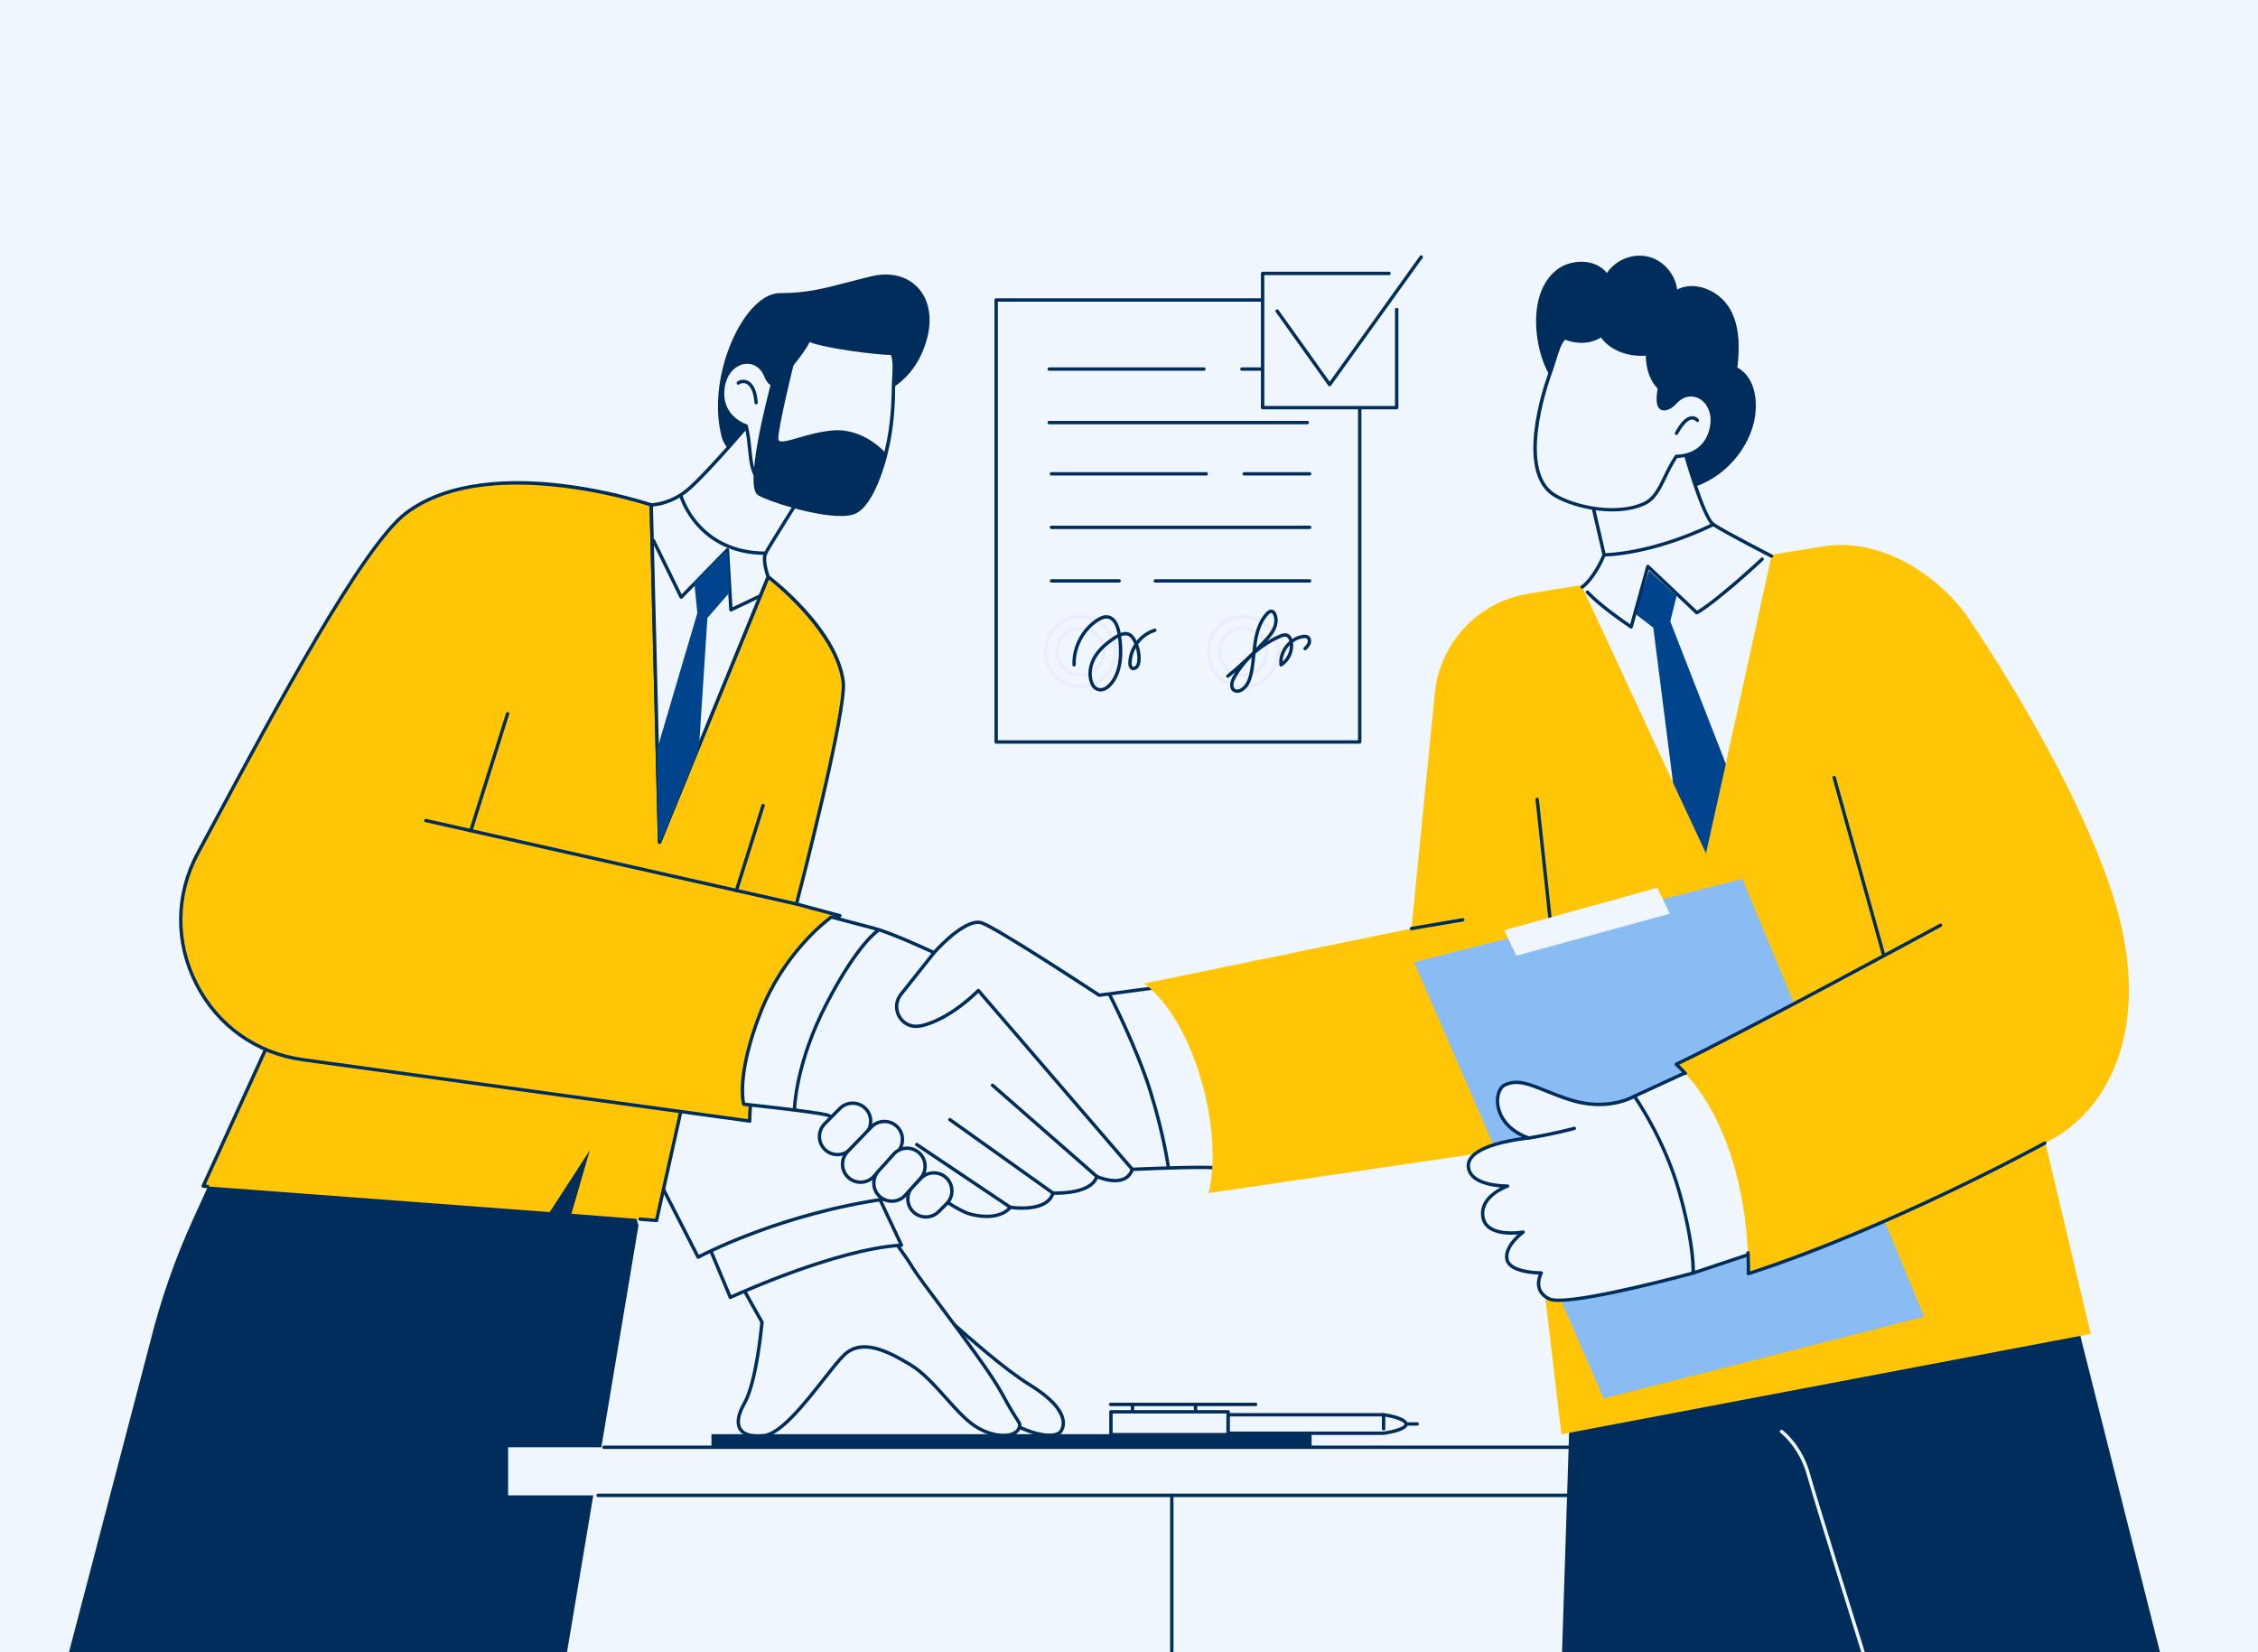 <svg width="615" height="450" viewBox="0 0 615 450" fill="none" xmlns="http://www.w3.org/2000/svg">
<rect x="0" y="0" width="615" height="450" fill="#808080" stroke="none"/>
<g clip-path="url(#clip0_863_19787)">
<path d="M685.513 604H-1480V-61H685.513V604Z" fill="#F0F6FD"/>
<path d="M173.904 333.75L154.26 451.024H18.518L40.81 365.879C43.692 354.205 47.659 342.823 52.662 331.883L65.903 302.892L163.382 296.58L173.904 333.75Z" fill="#002D5B"/>
<path d="M88.771 449.759C88.711 449.759 88.652 449.75 88.592 449.727C88.354 449.63 88.245 449.359 88.344 449.125C88.781 448.072 131.974 343.91 134.213 339.055C134.322 338.825 134.59 338.724 134.827 338.831C135.055 338.937 135.154 339.21 135.045 339.44C132.816 344.279 89.633 448.425 89.197 449.479C89.118 449.653 88.949 449.759 88.771 449.759Z" fill="#002D5B"/>
<path d="M252.707 354.658C253.489 354.633 270.25 370.893 280.417 377.132C290.574 383.371 290.215 387.873 288.988 389.761C287.663 391.784 281.384 391.524 272.292 385.776C263.2 380.028 252.707 354.658 252.707 354.658Z" fill="#F0F6FD"/>
<path d="M253.797 356.035C256.252 361.624 264.973 380.599 272.543 385.387C281.21 390.863 287.444 391.299 288.607 389.509C288.976 388.947 289.345 387.988 289.03 386.604C288.596 384.676 286.717 381.538 280.178 377.523C273.423 373.373 263.648 364.717 257.816 359.546C256.284 358.19 254.807 356.881 253.797 356.035ZM285.794 391.387C282.677 391.387 277.876 389.845 272.055 386.164C262.931 380.404 252.722 355.873 252.288 354.833C252.233 354.693 252.244 354.533 252.331 354.407C252.407 354.28 252.548 354.202 252.689 354.197C253.102 354.184 253.689 354.663 258.424 358.858C264.235 364.009 273.966 372.632 280.656 376.739C286.13 380.096 289.247 383.348 289.932 386.402C290.333 388.188 289.758 389.43 289.378 390.01C288.802 390.893 287.575 391.387 285.794 391.387Z" fill="#002D5B"/>
<path d="M207.545 360.103C207.545 360.103 206.132 376.293 202.735 382.232C199.327 388.172 201.236 391.701 207.944 391.043C214.652 390.386 225.08 373.712 229.868 369.076C234.667 364.44 241.494 367.816 247.9 371.657C254.306 375.495 259.676 384.275 265.176 388.142C270.687 392.01 277.384 391.767 277.74 388.201C277.837 387.308 277.114 387.35 272.822 379.406C268.541 371.462 251.027 349.337 248.655 345.373C246.293 341.408 241.677 335.513 241.677 335.513L199.996 346.67L207.545 360.103Z" fill="#F0F6FD"/>
<path d="M200.695 346.962L207.944 359.878C207.987 359.959 208.009 360.05 207.998 360.143C207.944 360.809 206.542 376.503 203.133 382.46C201.504 385.286 201.116 387.608 202.011 388.999C202.874 390.33 204.913 390.879 207.901 390.586C212.388 390.146 219.044 381.674 223.909 375.488C226.152 372.631 228.083 370.164 229.55 368.746C234.642 363.829 241.815 367.466 248.136 371.261C251.696 373.395 254.9 376.986 258.006 380.457C260.563 383.33 262.99 386.041 265.449 387.766C269.365 390.521 273.701 390.991 275.805 390.036C276.7 389.626 277.207 388.993 277.293 388.153C277.315 387.914 277.261 387.82 276.668 386.888C275.977 385.829 274.704 383.855 272.417 379.624C269.753 374.691 262.051 364.368 255.849 356.073C252.117 351.069 249.161 347.117 248.266 345.609C246.205 342.164 242.387 337.18 241.502 336.037L200.695 346.962ZM206.434 391.582C203.91 391.582 202.13 390.872 201.246 389.499C200.135 387.779 200.501 385.188 202.335 382.003C205.485 376.509 206.919 361.803 207.07 360.204L199.595 346.896C199.53 346.772 199.52 346.623 199.574 346.492C199.628 346.362 199.746 346.264 199.876 346.227L241.556 335.069C241.74 335.02 241.923 335.084 242.042 335.23C242.085 335.288 246.702 341.193 249.053 345.137C249.927 346.604 253.012 350.737 256.593 355.523C262.806 363.842 270.53 374.195 273.227 379.187C275.492 383.387 276.754 385.339 277.433 386.389C278.07 387.371 278.264 387.667 278.199 388.247C278.081 389.418 277.39 390.325 276.182 390.873C273.399 392.141 268.664 391.152 264.921 388.519C262.375 386.734 259.915 383.983 257.316 381.071C254.263 377.649 251.103 374.111 247.662 372.05C241.632 368.431 234.804 364.943 230.198 369.407C228.774 370.78 226.854 373.225 224.632 376.056C219.389 382.724 212.874 391.023 207.987 391.502C207.437 391.555 206.93 391.582 206.434 391.582Z" fill="#002D5B"/>
<path d="M198.906 353.356C198.906 353.356 227.319 340.17 245.527 339.136L238.212 323.599L192.342 337.656L198.906 353.356Z" fill="#F0F6FD"/>
<path d="M192.963 337.946L199.157 352.74C202.768 351.105 227.96 339.937 244.828 338.72L237.966 324.155L192.963 337.946ZM198.914 353.815C198.85 353.815 198.797 353.804 198.744 353.784C198.628 353.739 198.533 353.649 198.49 353.533L191.914 337.833C191.872 337.713 191.872 337.578 191.925 337.46C191.978 337.343 192.084 337.255 192.211 337.216L238.083 323.159C238.294 323.091 238.527 323.196 238.623 323.402L245.95 338.939C246.014 339.077 246.003 339.239 245.929 339.37C245.844 339.502 245.707 339.585 245.559 339.594C227.642 340.613 199.39 353.641 199.104 353.773C199.041 353.801 198.977 353.815 198.914 353.815Z" fill="#002D5B"/>
<path d="M190.14 342.402C190.14 342.402 211.978 330.539 242.055 326.408L196.532 246.393L146.318 256.762L190.14 342.402Z" fill="#F0F6FD"/>
<path d="M147 257.088L190.349 341.778C193.498 340.148 214.084 329.906 241.328 326.044L196.298 246.91L147 257.088ZM190.148 342.861C190.106 342.861 190.063 342.854 190.021 342.841C189.894 342.804 189.799 342.721 189.736 342.61L145.911 256.969C145.848 256.841 145.848 256.69 145.901 256.561C145.975 256.431 146.091 256.338 146.228 256.31L196.446 245.941C196.647 245.9 196.837 245.991 196.943 246.164L242.458 326.18C242.543 326.312 242.543 326.473 242.469 326.61C242.406 326.747 242.279 326.841 242.12 326.862C212.478 330.935 190.581 342.686 190.37 342.805C190.296 342.842 190.233 342.861 190.148 342.861Z" fill="#002D5B"/>
<path d="M186.903 296.098L178.824 332.399L155.631 330.58L160.642 313.3L149.72 330.125L55.341 323.052L85.621 256.722L186.903 296.098Z" fill="#FFC506"/>
<path d="M178.826 332.859C178.815 332.859 178.805 332.859 178.785 332.858L174.263 332.503C174.008 332.483 173.813 332.261 173.844 332.009C173.854 331.755 174.079 331.566 174.335 331.586L178.457 331.91L186.365 296.384L85.861 257.308L56.032 322.644L56.584 322.685C56.83 322.704 57.024 322.925 57.003 323.179C56.983 323.431 56.778 323.62 56.512 323.602L55.305 323.511C55.152 323.501 55.019 323.416 54.937 323.287C54.855 323.158 54.855 322.999 54.917 322.863L85.196 256.532C85.298 256.31 85.564 256.206 85.789 256.294L187.071 295.67C187.275 295.752 187.398 295.977 187.347 296.198L179.276 332.499C179.235 332.711 179.041 332.859 178.826 332.859Z" fill="#002D5B"/>
<path d="M228.754 249.395C228.754 249.395 219.078 254.282 211.847 270.294C207.46 280.027 204.07 297.956 204.196 305.331L82.488 288.619C55.946 284.976 41.18 255.958 53.879 232.365C71.426 199.759 97.957 149.349 110.519 139.799C133.262 122.517 177.371 137.525 177.371 137.525L179.649 229.386L209.202 157.08C209.202 157.08 227.851 171.177 229.667 185.729C230.653 193.61 216.937 246.212 216.937 246.212L228.754 249.395Z" fill="#FFC506"/>
<path d="M140.764 131.983C130.025 131.983 118.971 133.954 110.804 140.165C99.173 148.998 75.386 193.289 58.024 225.628C56.743 228.018 55.483 230.342 54.287 232.583C48.303 243.688 48.156 256.506 53.877 267.752C59.598 279.007 70.043 286.447 82.556 288.164L203.738 304.802C203.759 296.688 207.212 279.456 211.432 270.105C217.384 256.906 224.911 251.24 227.577 249.554L216.817 246.656C216.576 246.59 216.429 246.34 216.492 246.096C216.628 245.571 230.181 193.49 229.215 185.786C227.598 172.884 212.304 160.131 209.396 157.816L180.066 229.56C179.982 229.762 179.772 229.876 179.562 229.839C179.342 229.799 179.195 229.615 179.184 229.398L176.917 137.86C174.492 137.076 158.022 131.983 140.764 131.983ZM204.2 305.791C204.179 305.791 204.158 305.789 204.137 305.787L82.43 289.075C69.623 287.317 58.916 279.697 53.058 268.169C47.201 256.651 47.348 243.521 53.468 232.148C54.675 229.907 55.924 227.583 57.215 225.192C74.62 192.78 98.46 148.387 110.248 139.432C122.11 130.413 139.788 130.261 152.521 131.724C166.283 133.303 177.41 137.051 177.526 137.089C177.704 137.151 177.82 137.32 177.83 137.513L180.045 227.178L208.776 156.905C208.829 156.773 208.944 156.673 209.081 156.635C209.217 156.598 209.364 156.626 209.48 156.712C210.246 157.293 228.302 171.094 230.128 185.672C231.073 193.254 218.906 240.442 217.5 245.887L228.879 248.951C229.068 249.001 229.194 249.159 229.215 249.348C229.236 249.538 229.141 249.72 228.963 249.806C228.868 249.854 219.326 254.83 212.272 270.483C208.084 279.78 204.525 297.709 204.662 305.322C204.662 305.456 204.609 305.586 204.504 305.675C204.42 305.75 204.315 305.791 204.2 305.791Z" fill="#002D5B"/>
<path d="M216.927 246.674C216.895 246.674 216.864 246.669 216.833 246.662L115.872 223.924C115.622 223.868 115.466 223.622 115.528 223.374C115.58 223.126 115.82 222.972 116.08 223.027L217.031 245.764C217.281 245.82 217.437 246.066 217.374 246.314C217.333 246.528 217.145 246.674 216.927 246.674Z" fill="#002D5B"/>
<path d="M128.248 226.663C128.208 226.663 128.159 226.656 128.119 226.642C127.871 226.566 127.742 226.308 127.811 226.065L137.822 194.232C137.901 193.991 138.15 193.855 138.398 193.931C138.636 194.008 138.775 194.266 138.696 194.508L128.695 226.341C128.626 226.538 128.447 226.663 128.248 226.663Z" fill="#002D5B"/>
<path d="M200.562 243.034C200.51 243.034 200.469 243.028 200.427 243.014C200.179 242.937 200.044 242.679 200.127 242.437L207.398 219.244C207.471 219.002 207.73 218.866 207.978 218.943C208.217 219.019 208.351 219.277 208.279 219.52L200.997 242.712C200.935 242.909 200.759 243.034 200.562 243.034Z" fill="#002D5B"/>
<path d="M138.393 394.175H499.916V407.271H138.393V394.175Z" fill="#F0F6FD"/>
<path d="M499.919 407.731H162.89C162.647 407.731 162.44 407.524 162.44 407.27C162.44 407.017 162.647 406.81 162.89 406.81H499.457V394.635H164.493C164.238 394.635 164.032 394.428 164.032 394.174C164.032 393.921 164.238 393.714 164.493 393.714H499.919C500.174 393.714 500.38 393.921 500.38 394.174V407.27C500.38 407.524 500.174 407.731 499.919 407.731Z" fill="#002D5B"/>
<path d="M319.152 450.247C318.898 450.247 318.699 450.045 318.699 449.786V407.271C318.699 407.017 318.898 406.811 319.152 406.811C319.417 406.811 319.615 407.017 319.615 407.271V449.786C319.615 450.045 319.417 450.247 319.152 450.247Z" fill="#002D5B"/>
<path d="M357.233 393.853H193.776V390.608H357.233V393.853Z" fill="#002D5B"/>
<path d="M334.511 390.724H302.585V384.517H334.511V390.724Z" fill="#F0F6FD"/>
<path d="M303.045 390.264H334.044V384.977H303.045V390.264ZM334.512 391.183H302.577C302.332 391.183 302.121 390.977 302.121 390.723V384.517C302.121 384.262 302.332 384.057 302.577 384.057H334.512C334.768 384.057 334.968 384.262 334.968 384.517V390.723C334.968 390.977 334.768 391.183 334.512 391.183Z" fill="#002D5B"/>
<path d="M334.505 390.348H376.855C376.855 390.348 383.141 389.503 382.958 387.824C382.764 386.144 376.855 385.316 376.855 385.316H334.505V390.348Z" fill="#F0F6FD"/>
<path d="M334.976 389.888H376.822C379.875 389.474 382.573 388.517 382.504 387.874C382.413 387.087 379.497 386.156 376.822 385.776H334.976V389.888ZM376.856 390.808H334.519C334.256 390.808 334.05 390.601 334.05 390.347V385.316C334.05 385.062 334.256 384.856 334.519 384.856H376.856C376.879 384.856 376.891 384.857 376.913 384.86C378.388 385.066 383.202 385.885 383.419 387.773C383.636 389.746 378.491 390.592 376.913 390.804C376.891 390.806 376.868 390.808 376.856 390.808Z" fill="#002D5B"/>
<path d="M386.004 388.284H382.959C382.695 388.284 382.5 388.078 382.5 387.825C382.5 387.57 382.695 387.364 382.959 387.364H386.004C386.256 387.364 386.462 387.57 386.462 387.825C386.462 388.078 386.256 388.284 386.004 388.284Z" fill="#002D5B"/>
<path d="M376.853 389.59C376.591 389.59 376.386 389.385 376.386 389.131V385.316C376.386 385.063 376.591 384.857 376.853 384.857C377.104 384.857 377.309 385.063 377.309 385.316V389.131C377.309 389.385 377.104 389.59 376.853 389.59Z" fill="#002D5B"/>
<path d="M308.449 384.718C308.197 384.718 307.988 384.513 307.988 384.258V382.622C307.988 382.368 308.197 382.162 308.449 382.162C308.713 382.162 308.91 382.368 308.91 382.622V384.258C308.91 384.513 308.713 384.718 308.449 384.718Z" fill="#002D5B"/>
<path d="M325.627 384.718C325.383 384.718 325.173 384.512 325.173 384.258V382.622C325.173 382.368 325.383 382.162 325.627 382.162C325.882 382.162 326.092 382.368 326.092 382.622V384.258C326.092 384.512 325.882 384.718 325.627 384.718Z" fill="#002D5B"/>
<path d="M341.999 382.965H302.486C302.24 382.965 302.028 382.759 302.028 382.505C302.028 382.251 302.24 382.046 302.486 382.046H341.999C342.256 382.046 342.457 382.251 342.457 382.505C342.457 382.759 342.256 382.965 341.999 382.965Z" fill="#002D5B"/>
<path d="M313.898 269.118L299.371 271.054C299.371 271.054 271.952 252.984 267.432 251.371C262.913 249.757 254.408 259.462 254.408 259.462C254.408 259.462 243.142 254.187 238.311 252.896C233.468 251.606 226.455 249.757 226.455 249.757C226.455 249.757 213.864 258.47 207.096 275.894C200.316 293.318 202.576 300.74 202.576 300.74C202.576 300.74 220.967 302.676 225.163 303.645C229.36 304.612 256.456 328.812 264.527 330.748C272.598 332.684 275.169 328.812 275.169 328.812C275.169 328.812 285.177 330.425 286.791 324.941C286.791 324.941 297.244 325.462 298.725 320.423C298.725 320.423 306.473 323.972 308.41 318.487C308.41 318.487 329.383 317.519 331.966 318.164C334.548 318.81 330.029 280.089 313.898 269.118Z" fill="#F0F6FD"/>
<path d="M202.945 300.318C205.506 300.588 221.346 302.291 225.264 303.195C227.134 303.626 232.722 307.967 239.802 313.464C248.83 320.476 260.062 329.203 264.637 330.301C272.251 332.127 274.7 328.701 274.8 328.554C274.901 328.408 275.067 328.33 275.246 328.358C275.346 328.374 284.874 329.843 286.355 324.811C286.411 324.607 286.6 324.472 286.811 324.481C286.923 324.486 296.93 324.926 298.288 320.292C298.322 320.165 298.422 320.06 298.544 320.004C298.667 319.949 298.8 319.949 298.923 320.004C298.967 320.023 303.086 321.877 305.847 320.703C306.86 320.274 307.572 319.477 307.973 318.334C308.04 318.157 308.207 318.036 308.385 318.027C309.231 317.988 328.811 317.093 331.939 317.687C332.195 317.168 332.373 314.823 331.817 310.184C330.548 299.561 325.127 277.47 313.784 269.597L299.435 271.51C299.323 271.524 299.212 271.499 299.123 271.439C298.856 271.257 271.695 253.381 267.275 251.803C263.813 250.569 257.068 257.131 254.763 259.766C254.63 259.919 254.407 259.965 254.218 259.878C254.106 259.826 242.93 254.606 238.188 253.341C233.847 252.182 227.747 250.574 226.544 250.257C225.031 251.371 213.743 260.069 207.52 276.06C201.609 291.273 202.634 298.802 202.945 300.318ZM268.756 331.753C267.52 331.753 266.084 331.593 264.426 331.196C259.65 330.051 248.808 321.625 239.235 314.19C232.8 309.195 226.723 304.476 225.053 304.092C220.934 303.142 202.712 301.217 202.522 301.197C202.344 301.178 202.188 301.051 202.133 300.873C202.044 300.565 199.906 293.101 206.663 275.728C213.409 258.372 226.066 249.468 226.188 249.379C226.3 249.303 226.444 249.279 226.567 249.313C226.567 249.313 233.58 251.161 238.422 252.452C242.852 253.633 252.414 258.027 254.296 258.901C255.732 257.315 263.201 249.372 267.587 250.937C271.984 252.508 297.108 269.011 299.49 270.575L313.839 268.662C313.951 268.648 314.062 268.673 314.151 268.738C329.546 279.206 334.466 314.276 332.774 318.059C332.485 318.71 331.995 318.646 331.85 318.61C329.891 318.119 316.054 318.599 308.73 318.932C308.229 320.175 307.372 321.056 306.214 321.55C303.62 322.647 300.225 321.517 299.001 321.034C297.153 325.401 288.949 325.456 287.123 325.412C285.286 330.38 277.016 329.527 275.368 329.306C274.811 329.969 272.886 331.753 268.756 331.753Z" fill="#002D5B"/>
<path d="M318.185 318.178C317.953 318.178 317.755 318.009 317.733 317.777C317.711 317.694 316.596 309.354 312.922 297.497C309.258 285.635 301.865 271.232 301.798 271.089C301.677 270.863 301.765 270.586 301.997 270.469C302.218 270.353 302.494 270.441 302.615 270.667C302.692 270.812 310.119 285.287 313.804 297.226C317.501 309.163 318.627 317.573 318.638 317.657C318.671 317.91 318.494 318.14 318.24 318.173C318.218 318.177 318.207 318.178 318.185 318.178Z" fill="#002D5B"/>
<path d="M216.399 302.419C216.399 302.419 216.399 302.419 216.388 302.419C216.146 302.413 215.935 302.205 215.945 301.95C215.945 301.827 216.262 289.396 224.754 273.073C233.247 256.735 238.617 253.228 238.849 253.088C239.06 252.953 239.345 253.017 239.482 253.231C239.619 253.446 239.556 253.73 239.334 253.866C239.282 253.899 233.912 257.45 225.567 273.498C217.18 289.614 216.863 301.846 216.863 301.967C216.863 302.217 216.652 302.419 216.399 302.419Z" fill="#002D5B"/>
<path d="M308.409 318.947C308.278 318.947 308.157 318.892 308.058 318.787L266.441 270.442C264.926 271.939 258.923 277.562 252.075 279.562C251.394 279.759 250.736 279.893 250.121 279.959C247.794 280.206 245.632 279.076 244.491 277.01C243.328 274.902 243.525 272.425 245.018 270.545L254.05 259.176C254.215 258.978 254.5 258.945 254.698 259.103C254.895 259.261 254.928 259.549 254.774 259.749L245.742 271.116C244.491 272.699 244.326 274.788 245.303 276.566C246.258 278.302 248.069 279.252 250.022 279.044C250.582 278.984 251.197 278.861 251.811 278.68C259.351 276.481 266.057 269.516 266.134 269.446C266.221 269.351 266.353 269.299 266.474 269.303C266.606 269.307 266.726 269.366 266.814 269.463L308.761 318.187C308.925 318.38 308.903 318.67 308.706 318.835C308.618 318.91 308.519 318.947 308.409 318.947Z" fill="#002D5B"/>
<path d="M298.727 320.884C298.617 320.884 298.508 320.847 298.421 320.77L270.03 295.924C269.833 295.757 269.811 295.467 269.986 295.276C270.15 295.084 270.444 295.065 270.63 295.232L299.032 320.077C299.218 320.245 299.24 320.536 299.065 320.728C298.978 320.83 298.858 320.884 298.727 320.884Z" fill="#002D5B"/>
<path d="M286.792 325.4C286.695 325.4 286.608 325.373 286.521 325.315L258.45 305.309C258.244 305.162 258.201 304.876 258.342 304.668C258.494 304.462 258.776 304.414 258.982 304.56L287.053 324.566C287.259 324.714 287.313 325 287.161 325.207C287.074 325.333 286.933 325.4 286.792 325.4Z" fill="#002D5B"/>
<path d="M275.165 329.273C275.079 329.273 274.993 329.248 274.917 329.195L249.422 312.094C249.207 311.951 249.153 311.666 249.304 311.455C249.444 311.245 249.724 311.188 249.939 311.33L275.424 328.431C275.639 328.572 275.693 328.858 275.553 329.069C275.467 329.201 275.316 329.273 275.165 329.273Z" fill="#002D5B"/>
<path d="M235.707 308.848L231.587 313.025C229.669 314.939 226.54 314.939 224.632 313.025C222.715 311.112 222.715 307.983 224.632 306.07L228.763 301.893C230.67 299.981 233.8 299.981 235.707 301.893C237.625 303.806 237.625 306.935 235.707 308.848Z" fill="#F0F6FD"/>
<path d="M232.228 300.919C231.038 300.919 229.921 301.381 229.078 302.219L224.947 306.394C223.208 308.134 223.208 310.962 224.947 312.701C226.686 314.439 229.52 314.439 231.259 312.701L235.379 308.526C235.379 308.525 235.379 308.525 235.379 308.524C236.222 307.686 236.686 306.566 236.686 305.372C236.686 304.177 236.222 303.057 235.379 302.219C234.547 301.381 233.43 300.919 232.228 300.919ZM228.098 314.923C226.728 314.923 225.348 314.4 224.294 313.351C222.207 311.254 222.207 307.842 224.294 305.745L228.425 301.57C229.436 300.557 230.795 299.999 232.228 299.999C233.672 299.999 235.021 300.557 236.032 301.568C237.044 302.581 237.603 303.931 237.603 305.372C237.603 306.812 237.044 308.161 236.032 309.173L231.912 313.349C230.859 314.399 229.478 314.923 228.098 314.923Z" fill="#002D5B"/>
<path d="M257.829 327.834L255.652 330.008C253.742 331.92 250.614 331.92 248.693 330.008C246.783 328.095 246.783 324.965 248.693 323.052L250.871 320.879C252.781 318.966 255.908 318.966 257.829 320.879C259.74 322.791 259.74 325.921 257.829 327.834Z" fill="#F0F6FD"/>
<path d="M254.346 319.904C253.15 319.904 252.04 320.365 251.196 321.204L249.018 323.377C247.289 325.115 247.289 327.943 249.018 329.683C249.862 330.521 250.983 330.982 252.178 330.982C253.374 330.982 254.495 330.521 255.328 329.683L257.506 327.509C259.235 325.77 259.235 322.942 257.506 321.204C256.662 320.365 255.541 319.904 254.346 319.904ZM252.178 331.902C250.737 331.902 249.381 331.344 248.378 330.333C246.274 328.236 246.274 324.824 248.378 322.727L250.545 320.554C251.559 319.541 252.904 318.984 254.346 318.984C255.787 318.984 257.143 319.541 258.157 320.554C260.25 322.65 260.25 326.062 258.157 328.159L255.979 330.333C254.965 331.344 253.62 331.902 252.178 331.902Z" fill="#002D5B"/>
<path d="M244.352 313.825L237.86 320.552C235.953 322.466 232.819 322.466 230.912 320.552C228.995 318.64 228.995 315.51 230.912 313.597L237.404 306.87C239.311 304.958 242.445 304.958 244.352 306.87C246.269 308.783 246.269 311.912 244.352 313.825Z" fill="#F0F6FD"/>
<path d="M240.884 305.894C239.688 305.894 238.565 306.356 237.728 307.195L231.247 313.916C229.5 315.661 229.5 318.488 231.236 320.227C232.073 321.065 233.196 321.527 234.392 321.527C235.578 321.527 236.701 321.065 237.538 320.227L244.03 313.506C244.03 313.503 244.03 313.501 244.03 313.5C244.877 312.661 245.332 311.542 245.332 310.347C245.332 309.152 244.877 308.032 244.03 307.195C243.193 306.356 242.081 305.894 240.884 305.894ZM234.392 322.446C232.952 322.446 231.596 321.889 230.58 320.878C228.493 318.78 228.493 315.368 230.58 313.271L237.072 306.55C238.088 305.532 239.444 304.975 240.884 304.975C242.325 304.975 243.67 305.532 244.686 306.544C245.692 307.556 246.254 308.906 246.254 310.347C246.254 311.786 245.692 313.136 244.686 314.147L238.194 320.871C237.178 321.889 235.833 322.446 234.392 322.446Z" fill="#002D5B"/>
<path d="M250.525 321.114L246.391 325.715C244.478 327.627 241.342 327.627 239.429 325.715C237.516 323.802 237.516 320.672 239.429 318.76L243.574 314.159C245.487 312.246 248.612 312.246 250.525 314.159C252.438 316.071 252.438 319.201 250.525 321.114Z" fill="#F0F6FD"/>
<path d="M247.056 313.184C245.855 313.184 244.739 313.645 243.899 314.484L239.776 319.067C238.022 320.823 238.022 323.651 239.765 325.39C240.594 326.227 241.721 326.69 242.911 326.69C244.112 326.69 245.228 326.227 246.068 325.39L250.191 320.806C250.191 320.8 250.202 320.795 250.202 320.789C251.042 319.95 251.499 318.831 251.499 317.636C251.499 316.442 251.042 315.322 250.202 314.484C249.373 313.645 248.246 313.184 247.056 313.184ZM242.911 327.609C241.476 327.609 240.116 327.052 239.106 326.04C237.012 323.943 237.012 320.531 239.106 318.434L243.23 313.85C244.261 312.822 245.611 312.265 247.056 312.265C248.491 312.265 249.841 312.822 250.85 313.833C251.871 314.845 252.423 316.196 252.423 317.636C252.423 319.073 251.871 320.42 250.861 321.431L246.737 326.022C245.706 327.052 244.356 327.609 242.911 327.609Z" fill="#002D5B"/>
<path d="M565.035 359.488L587.986 450.596H425.884L428.84 358.747L565.035 359.488Z" fill="#002D5B"/>
<path d="M587.988 451.056C587.785 451.056 587.594 450.918 587.544 450.706L564.676 359.946L429.285 359.21L426.341 450.609C426.341 450.862 426.099 451.065 425.871 451.056C425.617 451.046 425.414 450.835 425.427 450.582L428.384 358.733C428.396 358.484 428.599 358.287 428.841 358.287L565.044 359.027C565.26 359.03 565.437 359.172 565.488 359.376L588.432 450.485C588.495 450.729 588.343 450.977 588.102 451.042C588.064 451.051 588.026 451.056 587.988 451.056Z" fill="#002D5B"/>
<path d="M507.567 450.872C507.372 450.872 507.189 450.743 507.128 450.545C506.994 450.136 494.212 409.249 492.09 401.598C490.004 394.12 485.003 390.282 484.955 390.244C484.747 390.091 484.711 389.804 484.857 389.6C485.015 389.396 485.296 389.356 485.503 389.508C485.723 389.669 490.809 393.558 492.968 401.352C495.102 408.989 507.872 449.859 508.007 450.274C508.08 450.513 507.946 450.775 507.702 450.849C507.653 450.862 507.616 450.872 507.567 450.872Z" fill="#F0F6FD"/>
<path d="M416.374 161.67L496.682 148.809C510.428 146.609 525.366 154.307 535.105 166.888C535.105 166.888 563.143 206.863 575.076 242.63C586.996 278.398 574.949 302.748 556.929 311.329L556.739 309.772L569.445 363.296L425.276 390.636L416.031 312.194L329.192 324.934C329.192 324.934 332.793 312.63 326.859 293.112C320.911 273.593 311.591 267.865 311.591 267.865L384.443 252.891L390.72 189.536C391.785 175.432 402.399 163.905 416.374 161.67Z" fill="#FFC506"/>
<path d="M513.121 260.857C512.925 260.857 512.742 260.724 512.68 260.521L499.116 211.896C499.055 211.651 499.202 211.398 499.447 211.33C499.691 211.261 499.936 211.404 500.009 211.649L513.561 260.274C513.634 260.519 513.488 260.772 513.243 260.84C513.206 260.853 513.17 260.857 513.121 260.857Z" fill="#002D5B"/>
<path d="M422.525 253.872C422.304 253.872 422.094 253.697 422.07 253.462L418.217 217.767C418.182 217.514 418.369 217.287 418.626 217.26C418.871 217.232 419.105 217.416 419.128 217.668L422.992 253.363C423.016 253.615 422.829 253.841 422.584 253.869C422.56 253.871 422.549 253.872 422.525 253.872Z" fill="#002D5B"/>
<path d="M384.44 253.352C384.221 253.352 384.025 253.194 383.991 252.969C383.945 252.719 384.106 252.481 384.36 252.439L398.342 250.064C398.584 250.021 398.826 250.191 398.861 250.441C398.907 250.691 398.745 250.929 398.492 250.971L384.521 253.346C384.498 253.349 384.463 253.352 384.44 253.352Z" fill="#002D5B"/>
<path d="M436.77 380.901L385.13 262.067L474.565 239.392L524.115 358.646L436.77 380.901Z" fill="#89BCF3"/>
<path d="M409.684 253.363L413.007 260.305L454.801 248.849L451.407 241.792L409.684 253.363Z" fill="#F0F6FD"/>
<path d="M445.143 298.563C445.143 298.563 438.204 302.778 428.01 299.642C419.08 296.894 414.681 293.196 409.805 295.521C406.895 296.906 406.025 306.168 416.326 309.946C416.326 309.946 397.489 311.612 400.183 318.876C401.793 323.209 410.627 323.032 410.627 323.032C410.627 323.032 402.889 325.668 403.915 331.507C404.952 337.345 414.86 335.568 414.86 335.568C414.86 335.568 409.769 339.204 410.448 342.982C411.14 346.761 419.808 346.69 419.808 346.69C419.808 346.69 417.113 351.348 421.918 353.752C426.735 356.157 461.155 346.72 461.155 346.72C461.155 346.72 463.385 332.613 461.668 316.815C459.951 301.016 445.143 298.563 445.143 298.563Z" fill="#F0F6FD"/>
<path d="M419.803 346.232C419.959 346.232 420.114 346.318 420.197 346.46C420.28 346.602 420.28 346.778 420.197 346.92C420.185 346.94 419.112 348.857 419.672 350.729C420.006 351.814 420.829 352.693 422.129 353.342C425.897 355.231 450.988 349.015 460.743 346.357C461.041 344.256 462.758 331.178 461.208 316.866C459.634 302.475 446.79 299.374 445.216 299.049C444.095 299.673 437.417 303.022 427.865 300.084C425.086 299.227 422.749 298.285 420.698 297.455C416.178 295.626 413.185 294.418 410.001 295.937C409.095 296.369 408.236 297.97 408.331 300.2C408.415 301.71 409.202 306.846 416.488 309.515C416.679 309.589 416.81 309.793 416.774 310.008C416.751 310.221 416.584 310.386 416.369 310.405C416.238 310.417 403.585 311.584 400.866 315.883C400.318 316.758 400.234 317.684 400.616 318.717C402.094 322.694 410.526 322.576 410.609 322.573C410.824 322.566 411.026 322.731 411.074 322.954C411.11 323.177 410.979 323.395 410.764 323.469C410.692 323.494 403.418 326.05 404.36 331.428C404.563 332.539 405.112 333.394 406.03 334.042C409.011 336.119 414.723 335.126 414.771 335.116C414.986 335.078 415.2 335.193 415.284 335.39C415.367 335.589 415.296 335.818 415.129 335.943C415.069 335.977 410.263 339.456 410.895 342.901C411.396 345.643 417.311 346.232 419.696 346.232C419.732 346.232 419.756 346.23 419.803 346.232ZM424.562 354.586C423.274 354.586 422.296 354.456 421.712 354.165C420.173 353.397 419.195 352.327 418.79 350.987C418.337 349.46 418.754 347.972 419.088 347.138C416.918 347.061 410.621 346.536 409.989 343.066C409.476 340.26 411.813 337.611 413.352 336.215C411.313 336.382 407.783 336.385 405.505 334.797C404.384 334.013 403.692 332.934 403.454 331.588C402.703 327.315 406.34 324.656 408.653 323.419C405.863 323.197 400.973 322.334 399.757 319.036C399.268 317.735 399.375 316.509 400.091 315.392C402.416 311.698 410.824 310.188 414.521 309.692C408.224 306.695 407.485 301.773 407.425 300.243C407.306 297.846 408.188 295.782 409.595 295.107C413.161 293.414 416.464 294.752 421.044 296.601C423.083 297.427 425.396 298.36 428.139 299.205C438.013 302.244 444.835 298.213 444.894 298.171C444.99 298.115 445.097 298.092 445.216 298.111C445.359 298.135 460.385 300.805 462.114 316.766C463.82 332.444 461.625 346.652 461.602 346.793C461.578 346.971 461.446 347.117 461.268 347.165C460.027 347.506 434.078 354.585 424.562 354.586Z" fill="#002D5B"/>
<path d="M416.323 310.407C416.1 310.407 415.901 310.243 415.866 310.015C415.831 309.764 416.006 309.53 416.252 309.492C422.226 308.602 428.622 306.893 428.681 306.877C428.926 306.811 429.184 306.956 429.243 307.202C429.313 307.447 429.173 307.699 428.927 307.764C428.856 307.782 422.414 309.504 416.393 310.401C416.37 310.406 416.346 310.407 416.323 310.407Z" fill="#002D5B"/>
<path d="M476.983 341.444C476.527 330.959 473.874 307.192 459.623 291.895L445.143 298.563C445.143 298.563 453.212 309.784 457.414 324.746C461.628 339.708 461.147 346.72 461.147 346.72L476.983 341.444Z" fill="#F0F6FD"/>
<path d="M445.829 298.752C447.366 301.016 454.139 311.433 457.85 324.622C461.356 337.075 461.633 343.989 461.633 346.077L476.5 341.118C476.043 331.255 473.437 307.63 459.507 292.452L445.829 298.752ZM461.152 347.181C461.044 347.181 460.948 347.148 460.864 347.084C460.744 346.992 460.684 346.844 460.684 346.691C460.696 346.622 461.104 339.557 456.973 324.87C452.83 310.158 444.844 298.943 444.76 298.832C444.688 298.721 444.652 298.579 444.688 298.446C444.724 298.314 444.82 298.203 444.952 298.146L459.423 291.477C459.603 291.394 459.819 291.436 459.951 291.581C474.458 307.152 477.016 331.626 477.436 341.424C477.448 341.63 477.316 341.816 477.124 341.881L461.296 347.157C461.248 347.173 461.2 347.181 461.152 347.181Z" fill="#002D5B"/>
<path d="M528.548 251.981C528.548 251.981 473.376 281.906 456.543 289.853C477.587 309.49 476.187 346.894 476.187 346.894C515.439 334.206 556.927 311.33 556.927 311.33L528.548 251.981Z" fill="#FFC506"/>
<path d="M459.006 292.798C458.883 292.798 458.76 292.747 458.673 292.649C457.884 291.795 457.071 290.966 456.233 290.189C456.122 290.085 456.073 289.932 456.097 289.782C456.122 289.631 456.208 289.502 456.356 289.437C472.983 281.585 527.783 251.876 528.338 251.577C528.547 251.456 528.831 251.539 528.954 251.762C529.077 251.985 528.991 252.265 528.769 252.386C528.227 252.682 474.684 281.706 457.354 289.98C458.032 290.637 458.71 291.322 459.351 292.027C459.524 292.214 459.511 292.506 459.327 292.677C459.228 292.757 459.117 292.798 459.006 292.798Z" fill="#002D5B"/>
<path d="M476.192 347.354C476.079 347.354 475.992 347.322 475.904 347.261C475.779 347.17 475.717 347.026 475.729 346.876C475.729 346.855 475.804 344.7 475.642 341.22C475.629 340.966 475.817 340.751 476.079 340.74C476.317 340.722 476.542 340.922 476.554 341.176C476.667 343.576 476.667 345.357 476.654 346.256C515.253 333.686 556.29 311.154 556.702 310.927C556.927 310.803 557.215 310.884 557.327 311.107C557.452 311.329 557.377 311.609 557.152 311.732C556.74 311.961 515.178 334.775 476.329 347.331C476.279 347.346 476.229 347.354 476.192 347.354Z" fill="#002D5B"/>
<path d="M473.212 100.095C473.765 95.107 473.909 89.851 471.746 85.206C469.907 81.282 466.109 78.442 461.783 77.963C460.052 77.77 458.334 78.079 456.819 78.857C456.387 75.642 454.416 72.683 451.628 71.008C448.383 69.058 444.297 69.246 441.064 71.151C439.718 71.952 438.528 73.046 437.651 74.35C434.418 70.234 427.496 70.502 423.674 73.743C418.133 78.429 417.713 86.91 418.951 93.522C419.672 97.436 421.174 101.226 423.433 104.511C423.602 106.301 424.239 108.044 425.248 109.553C426.786 111.838 429.25 113.78 432.038 114.182C432.531 114.254 433.108 114.229 433.625 114.095C434.37 124.294 443.636 132.977 453.791 133.611C464.787 134.297 475.039 125.66 477.647 115.222C478.932 110.084 478.356 102.918 473.212 100.095Z" fill="#002D5B"/>
<path d="M482.494 151.461L464.651 232.478L430.951 159.876C430.951 159.876 434.106 157.772 436.911 151.11L430.65 123.949L457.415 117.92C457.415 117.92 463.519 140.747 466.673 142.852C469.828 144.955 482.494 151.461 482.494 151.461Z" fill="#F0F6FD"/>
<path d="M430.944 160.335C430.8 160.335 430.655 160.264 430.571 160.131C430.426 159.92 430.487 159.635 430.691 159.494C430.74 159.462 433.738 157.37 436.424 151.067L430.198 124.052C430.174 123.934 430.198 123.808 430.258 123.705C430.33 123.602 430.426 123.528 430.547 123.501L457.319 117.472C457.559 117.418 457.8 117.562 457.861 117.802C459.547 124.104 464.448 140.822 466.917 142.468C470.024 144.534 482.573 150.985 482.705 151.05C482.934 151.167 483.019 151.444 482.898 151.67C482.79 151.896 482.513 151.986 482.284 151.869C481.766 151.603 469.554 145.329 466.411 143.234C463.352 141.192 458.101 122.223 457.09 118.465L431.197 124.297L437.363 151.006C437.375 151.101 437.375 151.198 437.327 151.288C434.509 158 431.342 160.169 431.209 160.258C431.125 160.311 431.029 160.335 430.944 160.335Z" fill="#002D5B"/>
<path d="M436.907 151.11C436.907 151.11 449.137 151.267 466.669 142.851L436.907 151.11Z" fill="#F0F6FD"/>
<path d="M436.934 151.569C436.922 151.569 436.91 151.569 436.898 151.569C436.648 151.567 436.444 151.358 436.444 151.103C436.456 150.85 436.671 150.653 436.922 150.649C437.03 150.654 449.262 150.698 466.465 142.436C466.692 142.326 466.978 142.423 467.086 142.653C467.193 142.881 467.098 143.156 466.871 143.265C449.824 151.445 437.579 151.569 436.934 151.569Z" fill="#002D5B"/>
<path d="M445.3 167.11L450.3 170.961L455.684 213.239L464.657 232.478L470.064 208.066L454.918 169.228L456.653 162.297L449.152 155.365L445.3 167.11Z" fill="#00448E"/>
<path d="M444.272 171.207C444.187 171.207 444.091 171.18 444.019 171.131C443.935 171.079 436.105 165.927 432.016 161.594C431.835 161.409 431.847 161.118 432.028 160.944C432.22 160.769 432.509 160.778 432.689 160.963C436.093 164.571 442.179 168.784 443.995 170.01L448.385 154.142C448.433 153.987 448.553 153.866 448.71 153.822C448.866 153.779 449.034 153.82 449.143 153.932L462.217 166.315C468.158 162.69 479.524 152.058 479.644 151.95C479.825 151.777 480.113 151.785 480.282 151.97C480.462 152.157 480.45 152.448 480.27 152.621C479.777 153.076 468.326 163.793 462.385 167.286C462.217 167.389 461.988 167.364 461.844 167.222L449.071 155.125L444.717 170.869C444.681 171.011 444.572 171.125 444.44 171.177C444.38 171.197 444.332 171.207 444.272 171.207Z" fill="#002D5B"/>
<path d="M422.253 101.452C423.843 96.972 424.357 93.699 426.149 91.981C429.34 93.283 432.972 93.362 435.972 91.413C436.091 91.437 436.187 91.457 436.294 91.484C436.486 91.768 436.701 92.046 436.928 92.311C439.76 95.581 444.456 96.746 448.663 96.389C448.674 96.396 448.674 96.403 448.686 96.411C448.71 99.871 449.511 103.265 451.985 105.68C450.837 111.772 452.929 111.727 454.458 111.005C455.115 110.693 455.725 110.246 456.203 109.692C460.565 104.662 467.83 108.968 466.097 116.71C464.329 124.653 456.561 124.272 456.561 124.272C452.726 130.081 452.104 135.38 447.515 137.32C438.708 141.041 425.91 137.141 422.265 134.044C412.909 126.106 422.253 101.452 422.253 101.452Z" fill="#F0F6FD"/>
<path d="M426.27 92.521C425.207 93.685 424.633 95.539 423.856 98.051C423.522 99.113 423.152 100.316 422.698 101.606C422.698 101.608 422.698 101.612 422.698 101.615C422.602 101.858 413.569 126.057 422.566 133.694C426.258 136.827 438.78 140.512 447.335 136.895C450.167 135.696 451.433 133.102 453.01 129.819C453.871 128.057 454.827 126.06 456.189 124.018C456.272 123.882 456.428 123.806 456.583 123.813C456.882 123.827 463.991 124.068 465.652 116.609C466.572 112.506 464.815 109.579 462.677 108.499C460.598 107.453 458.256 108.027 456.547 109.993C456.033 110.586 455.376 111.079 454.659 111.421C453.345 112.039 452.556 111.772 452.126 111.44C451.158 110.692 450.955 108.858 451.493 105.834C449.438 103.726 448.351 100.718 448.243 96.881C443.488 97.167 439.162 95.587 436.581 92.611C436.402 92.396 436.223 92.168 436.044 91.919C433.26 93.63 429.735 93.847 426.27 92.521ZM439.15 139.291C431.969 139.291 424.681 136.698 421.969 134.395C412.482 126.35 421.419 102.377 421.837 101.292C422.279 100.024 422.65 98.831 422.972 97.778C423.809 95.085 424.466 92.959 425.828 91.649C425.971 91.523 426.162 91.487 426.33 91.556C429.675 92.924 433.104 92.731 435.733 91.026C435.841 90.958 435.96 90.936 436.08 90.964L436.402 91.036C436.51 91.061 436.605 91.128 436.677 91.221C436.88 91.513 437.071 91.77 437.286 92.009C439.748 94.859 443.978 96.326 448.625 95.931C448.733 95.922 448.852 95.955 448.948 96.026C449.055 96.112 449.151 96.265 449.151 96.407C449.175 100.321 450.238 103.331 452.305 105.35C452.425 105.458 452.473 105.613 452.449 105.765C451.768 109.378 452.305 110.415 452.688 110.713C453.094 111.03 453.763 110.82 454.265 110.588C454.874 110.302 455.424 109.887 455.854 109.39C457.849 107.091 460.622 106.434 463.083 107.676C465.544 108.918 467.575 112.224 466.56 116.81C464.911 124.177 458.244 124.705 456.81 124.731C455.567 126.653 454.647 128.543 453.847 130.218C452.234 133.541 450.848 136.409 447.693 137.742C445.089 138.842 442.125 139.291 439.15 139.291Z" fill="#002D5B"/>
<path d="M456.608 118.478C456.537 118.478 456.465 118.46 456.394 118.423C456.167 118.301 456.084 118.022 456.203 117.8C457.753 114.946 459.278 113.45 460.756 113.354C461.984 113.274 462.651 114.181 462.675 114.22C462.83 114.425 462.783 114.714 462.58 114.863C462.377 115.012 462.091 114.968 461.936 114.764C461.912 114.734 461.519 114.218 460.804 114.272C460.16 114.32 458.825 114.9 457.014 118.237C456.93 118.391 456.775 118.478 456.608 118.478Z" fill="#002D5B"/>
<path d="M370.345 202.076H271.311V81.701H370.345V202.076Z" fill="#F0F6FD"/>
<path d="M271.779 201.617H369.882V82.163H271.779V201.617ZM370.348 202.537H271.313C271.063 202.537 270.859 202.331 270.859 202.077V81.703C270.859 81.449 271.063 81.242 271.313 81.242H370.348C370.598 81.242 370.802 81.449 370.802 81.703V202.077C370.802 202.331 370.598 202.537 370.348 202.537Z" fill="#002D5B"/>
<path d="M356.067 100.978H338.242C337.994 100.978 337.791 100.772 337.791 100.518C337.791 100.264 337.994 100.058 338.242 100.058H356.067C356.326 100.058 356.528 100.264 356.528 100.518C356.528 100.772 356.326 100.978 356.067 100.978Z" fill="#002D5B"/>
<path d="M327.909 100.977H285.762C285.507 100.977 285.296 100.772 285.296 100.518C285.296 100.264 285.507 100.058 285.762 100.058H327.909C328.153 100.058 328.364 100.264 328.364 100.518C328.364 100.772 328.153 100.977 327.909 100.977Z" fill="#002D5B"/>
<path d="M356.066 115.559H285.76C285.501 115.559 285.298 115.353 285.298 115.099C285.298 114.844 285.501 114.638 285.76 114.638H356.066C356.326 114.638 356.528 114.844 356.528 115.099C356.528 115.353 356.326 115.559 356.066 115.559Z" fill="#002D5B"/>
<path d="M356.696 129.507H338.877C338.618 129.507 338.415 129.301 338.415 129.047C338.415 128.794 338.618 128.587 338.877 128.587H356.696C356.955 128.587 357.158 128.794 357.158 129.047C357.158 129.301 356.955 129.507 356.696 129.507Z" fill="#002D5B"/>
<path d="M328.531 129.507H286.38C286.125 129.507 285.914 129.302 285.914 129.048C285.914 128.794 286.125 128.588 286.38 128.588H328.531C328.775 128.588 328.986 128.794 328.986 129.048C328.986 129.302 328.775 129.507 328.531 129.507Z" fill="#002D5B"/>
<path d="M356.696 144.087H286.377C286.129 144.087 285.926 143.882 285.926 143.627C285.926 143.373 286.129 143.167 286.377 143.167H356.696C356.955 143.167 357.158 143.373 357.158 143.627C357.158 143.882 356.955 144.087 356.696 144.087Z" fill="#002D5B"/>
<path d="M356.696 158.668H314.644C314.396 158.668 314.193 158.462 314.193 158.208C314.193 157.955 314.396 157.749 314.644 157.749H356.696C356.955 157.749 357.158 157.955 357.158 158.208C357.158 158.462 356.955 158.668 356.696 158.668Z" fill="#002D5B"/>
<path d="M304.807 158.668H286.385C286.133 158.668 285.925 158.461 285.925 158.208C285.925 157.954 286.133 157.748 286.385 157.748H304.807C305.059 157.748 305.267 157.954 305.267 158.208C305.267 158.461 305.059 158.668 304.807 158.668Z" fill="#002D5B"/>
<path d="M294.294 168.417C289.281 168.417 285.209 172.492 285.209 177.502C285.209 182.511 289.281 186.587 294.294 186.587C299.308 186.587 303.38 182.511 303.38 177.502C303.38 172.492 299.308 168.417 294.294 168.417ZM294.294 187.506C288.777 187.506 284.289 183.019 284.289 177.502C284.289 171.984 288.777 167.497 294.294 167.497C299.812 167.497 304.3 171.984 304.3 177.502C304.3 183.019 299.812 187.506 294.294 187.506Z" fill="#EBECFD"/>
<path d="M294.296 171.581C291.028 171.581 288.373 174.236 288.373 177.501C288.373 180.767 291.028 183.423 294.296 183.423C297.563 183.423 300.218 180.767 300.218 177.501C300.218 174.236 297.563 171.581 294.296 171.581ZM294.296 184.344C290.526 184.344 287.455 181.274 287.455 177.501C287.455 173.729 290.526 170.66 294.296 170.66C298.066 170.66 301.136 173.729 301.136 177.501C301.136 181.274 298.066 184.344 294.296 184.344Z" fill="#EBECFD"/>
<path d="M338.605 168.415C333.602 168.415 329.53 172.491 329.53 177.5C329.53 182.51 333.602 186.586 338.605 186.586C343.62 186.586 347.692 182.51 347.692 177.5C347.692 172.491 343.62 168.415 338.605 168.415ZM338.605 187.505C333.097 187.505 328.61 183.017 328.61 177.5C328.61 171.984 333.097 167.496 338.605 167.496C344.125 167.496 348.612 171.984 348.612 177.5C348.612 183.017 344.125 187.505 338.605 187.505Z" fill="#EBECFD"/>
<path d="M338.606 171.58C335.336 171.58 332.682 174.236 332.682 177.501C332.682 180.767 335.336 183.423 338.606 183.423C341.865 183.423 344.53 180.767 344.53 177.501C344.53 174.236 341.865 171.58 338.606 171.58ZM338.606 184.343C334.832 184.343 331.763 181.274 331.763 177.501C331.763 173.728 334.832 170.66 338.606 170.66C342.38 170.66 345.448 173.728 345.448 177.501C345.448 181.274 342.38 184.343 338.606 184.343Z" fill="#EBECFD"/>
<path d="M309.353 176.494C308.659 177.75 308.252 179.161 308.219 180.607C308.219 180.999 308.329 181.4 308.494 181.561C308.549 181.614 308.593 181.624 308.648 181.62C308.945 181.604 309.166 181.479 309.353 181.226C309.926 180.421 309.926 178.432 309.353 176.494ZM304.507 173.709C303.924 174.027 303.351 174.425 302.8 174.823C300.598 176.408 299.089 178.061 298.208 179.876C297.151 182.062 297.074 184.476 298.01 186.334C298.241 186.782 298.781 187.282 299.497 187.385C300.29 187.501 301.149 187.099 301.974 186.223C305.135 182.866 304.959 177.125 304.507 173.709ZM299.772 188.325C299.618 188.325 299.486 188.314 299.364 188.295C298.252 188.134 297.503 187.361 297.195 186.748C296.127 184.635 296.193 181.915 297.393 179.473C298.34 177.518 299.926 175.753 302.261 174.078C302.833 173.662 303.56 173.138 304.353 172.737C304.32 172.541 304.287 172.358 304.254 172.189C304.067 171.17 303.428 168.771 301.655 168.492C300.939 168.381 300.135 168.636 299.122 169.298C295.257 171.823 292.856 176.438 293.01 181.053C293.01 181.307 292.812 181.52 292.559 181.528C292.294 181.535 292.096 181.337 292.085 181.084C291.92 176.154 294.486 171.225 298.616 168.528C299.387 168.028 300.543 167.389 301.798 167.584C304.144 167.951 304.937 170.808 305.157 172.019C305.179 172.132 305.201 172.247 305.223 172.365C306.214 172.028 307.238 171.986 308.153 172.634C308.747 173.047 309.221 173.811 309.562 174.531C310.818 172.986 312.491 171.793 314.408 171.213C314.65 171.141 314.914 171.278 314.98 171.521C315.057 171.764 314.914 172.021 314.672 172.094C312.778 172.668 311.137 173.906 309.981 175.497C310.113 175.866 310.201 176.143 310.234 176.224C310.785 178.104 310.961 180.544 310.102 181.758C309.76 182.238 309.276 182.508 308.703 182.538C308.384 182.558 308.097 182.451 307.866 182.226C307.437 181.815 307.294 181.111 307.305 180.589C307.338 178.732 307.943 176.926 308.945 175.384C308.582 174.536 308.108 173.727 307.624 173.386C306.974 172.929 306.192 172.983 305.377 173.296C305.95 177.222 306.093 183.194 302.646 186.853C301.545 188.024 300.521 188.325 299.772 188.325Z" fill="#002D5B"/>
<path d="M346.255 166.938C345.962 166.938 345.612 167.276 345.466 167.436C343.865 169.153 342.839 171.639 342.321 175.037C342.253 175.504 342.197 175.978 342.141 176.452C342.873 175.689 343.606 174.915 344.327 174.13C345.24 173.128 346.108 172.131 346.627 170.956C347.179 169.706 347.224 168.375 346.728 167.396C346.615 167.149 346.48 167.001 346.356 166.956C346.322 166.944 346.289 166.938 346.255 166.938ZM351.304 175.725C350.132 176.924 349.377 178.542 349.332 180.205C350.583 179.099 351.338 177.399 351.304 175.725ZM340.946 178.987C339.233 180.654 337.756 182.558 336.561 184.64C336.032 185.569 335.558 187.138 336.449 187.656C336.978 187.959 337.7 187.688 338.151 187.363C339.165 186.635 339.853 185.381 340.292 183.414C340.63 181.967 340.799 180.463 340.946 178.987ZM336.978 188.709C336.64 188.709 336.302 188.633 335.998 188.452C334.611 187.651 334.904 185.677 335.761 184.182C335.975 183.801 336.212 183.426 336.449 183.057C335.874 183.548 335.299 184.032 334.713 184.508C334.521 184.669 334.228 184.64 334.07 184.444C333.912 184.248 333.935 183.958 334.138 183.797C336.55 181.819 338.872 179.712 341.104 177.503C341.183 176.639 341.284 175.763 341.419 174.899C341.96 171.313 343.065 168.666 344.789 166.81C345.59 165.951 346.243 165.944 346.661 166.088C347.032 166.217 347.326 166.511 347.562 166.987C348.182 168.226 348.137 169.81 347.461 171.331C346.92 172.551 346.086 173.56 345.173 174.558C346.232 173.92 347.326 173.354 348.464 172.868C349.197 172.557 350.042 172.288 350.82 172.648C351.327 172.883 351.71 173.353 351.947 174.022C352.837 173.434 353.84 173.036 354.9 172.903C355.328 172.85 355.869 172.826 356.343 173.109C357.109 173.567 357.256 174.586 357.008 175.312C356.76 176.012 356.219 176.543 355.79 176.97C355.61 177.148 355.317 177.147 355.137 176.966C354.956 176.785 354.956 176.494 355.148 176.316C355.531 175.937 355.959 175.508 356.129 175.011C356.264 174.63 356.207 174.097 355.869 173.898C355.644 173.76 355.294 173.781 355.013 173.816C353.976 173.946 353.006 174.362 352.172 174.976C352.522 177.492 351.316 180.121 349.151 181.478C349.027 181.563 348.858 181.573 348.712 181.504C348.577 181.437 348.475 181.3 348.453 181.144C348.16 178.7 349.298 176.217 351.169 174.614C351.056 174.174 350.842 173.673 350.436 173.482C349.974 173.275 349.366 173.482 348.825 173.713C346.334 174.785 344 176.257 341.972 178.045C341.949 178.153 341.949 178.263 341.938 178.37C341.757 180.098 341.588 181.883 341.194 183.617C340.878 185.002 340.281 186.973 338.68 188.112C338.218 188.442 337.598 188.709 336.978 188.709Z" fill="#002D5B"/>
<path d="M380.42 111.028H343.897V74.481H380.42V111.028Z" fill="#F0F6FD"/>
<path d="M380.421 111.488H343.9C343.637 111.488 343.432 111.282 343.432 111.029V74.48C343.432 74.227 343.637 74.021 343.9 74.021H378.32C378.583 74.021 378.788 74.227 378.788 74.48C378.788 74.735 378.583 74.94 378.32 74.94H344.356V110.569H379.953V84.299C379.953 84.046 380.17 83.839 380.421 83.839C380.672 83.839 380.877 84.046 380.877 84.299V111.029C380.877 111.282 380.672 111.488 380.421 111.488Z" fill="#002D5B"/>
<path d="M362.158 105.215C362.009 105.214 361.871 105.143 361.78 105.023L347.48 84.975C347.331 84.769 347.377 84.481 347.583 84.334C347.79 84.187 348.076 84.235 348.225 84.441L362.158 103.964L386.723 69.712C386.872 69.506 387.159 69.458 387.365 69.606C387.571 69.755 387.617 70.042 387.468 70.249L362.524 105.023C362.444 105.143 362.307 105.215 362.158 105.215Z" fill="#002D5B"/>
<path d="M240.913 106.52C241.392 105.791 249.173 103.119 252.089 91.948C254.995 80.776 247.714 73.248 237.507 75.676C227.31 78.104 221.966 80.29 212.504 80.29C203.02 80.29 192.823 102.391 196.953 118.662C201.082 134.933 240.913 106.52 240.913 106.52Z" fill="#002D5B"/>
<path d="M241.225 75.683C240.065 75.683 238.863 75.828 237.618 76.123C235.182 76.705 233.055 77.261 231.002 77.799C224.725 79.448 219.757 80.75 212.502 80.75C209.896 80.75 207.013 82.616 204.375 86.003C198.811 93.16 194.471 106.999 197.407 118.548C197.939 120.678 199.109 122.046 200.992 122.733C211.481 126.581 239.214 107.154 240.597 106.18C240.757 105.999 241.044 105.826 241.554 105.519C243.661 104.241 249.288 100.844 251.639 91.831C253.012 86.56 252.118 81.808 249.161 78.794C247.161 76.752 244.374 75.683 241.225 75.683ZM204.183 124.149C202.885 124.149 201.705 123.977 200.673 123.597C198.524 122.809 197.12 121.186 196.513 118.775C193.503 106.942 197.949 92.768 203.651 85.438C206.502 81.769 209.566 79.83 212.502 79.83C219.64 79.83 224.31 78.606 230.778 76.91C232.831 76.37 234.959 75.812 237.406 75.228C242.331 74.056 246.852 75.122 249.82 78.15C253.001 81.4 253.99 86.472 252.533 92.063C250.086 101.438 244.235 104.975 242.023 106.306C241.714 106.496 241.352 106.711 241.278 106.79C241.246 106.837 241.225 106.86 241.182 106.893C240.097 107.664 216.832 124.149 204.183 124.149Z" fill="#002D5B"/>
<path d="M177.36 137.526C177.36 137.526 182.339 137.454 187.077 133.591C193.141 128.658 210.142 108.228 210.142 108.228L221.163 130.274C221.163 130.274 209.463 148.785 208.524 150.675C207.574 152.564 209.203 157.08 209.203 157.08L179.646 229.386L177.36 137.526Z" fill="#F0F6FD"/>
<path d="M177.846 137.958L180.048 227.179L208.715 157.066C208.392 156.129 207.181 152.326 208.11 150.468C209.018 148.669 219.259 132.438 220.637 130.247L210.041 109.061C207.264 112.392 192.91 129.431 187.377 133.946C183.358 137.224 179.213 137.841 177.846 137.958ZM179.641 229.846C179.62 229.846 179.589 229.844 179.568 229.839C179.349 229.799 179.192 229.615 179.182 229.397L176.906 137.536C176.906 137.413 176.958 137.294 177.042 137.205C177.125 137.118 177.24 137.066 177.365 137.064C177.407 137.063 182.241 136.941 186.792 133.233C192.743 128.384 209.624 108.137 209.791 107.934C209.895 107.815 210.041 107.753 210.198 107.771C210.354 107.789 210.49 107.883 210.553 108.022L221.577 130.068C221.65 130.212 221.639 130.383 221.556 130.519C221.441 130.703 209.864 149.031 208.935 150.879C208.235 152.283 209.206 155.718 209.634 156.923C209.676 157.03 209.676 157.148 209.624 157.253L180.069 229.56C179.996 229.735 179.829 229.846 179.641 229.846Z" fill="#002D5B"/>
<path d="M185.537 135.243C185.537 135.243 189.939 150.675 208.524 150.675L185.537 135.243Z" fill="#F0F6FD"/>
<path d="M208.532 151.133C189.819 151.133 185.135 135.525 185.094 135.368C185.021 135.123 185.166 134.869 185.405 134.799C185.653 134.729 185.912 134.871 185.975 135.115C186.016 135.265 190.523 150.213 208.532 150.213C208.781 150.213 208.988 150.419 208.988 150.673C208.988 150.927 208.781 151.133 208.532 151.133Z" fill="#002D5B"/>
<path d="M199.071 166.566C198.999 166.566 198.916 166.544 198.843 166.502C198.709 166.424 198.626 166.285 198.616 166.133L197.725 150.798L185.862 162.963C185.758 163.07 185.603 163.12 185.458 163.096C185.313 163.072 185.179 162.978 185.117 162.844L177.56 147.413C177.446 147.185 177.549 146.908 177.767 146.797C178.005 146.685 178.274 146.78 178.388 147.008L185.655 161.854L197.798 149.408C197.932 149.278 198.119 149.236 198.295 149.299C198.46 149.363 198.574 149.521 198.595 149.703L199.496 165.396L206.659 161.98C206.887 161.87 207.166 161.969 207.27 162.197C207.384 162.426 207.291 162.7 207.053 162.81L199.268 166.521C199.216 166.551 199.144 166.566 199.071 166.566Z" fill="#002D5B"/>
<path d="M189.564 158.629L190.398 166.997L179.453 204.136L179.762 228.449L189.893 204.136L192.231 168.136L198.306 161.123L197.832 150.68L189.564 158.629Z" fill="#00448E"/>
<path d="M179.913 204.2L180.191 226.218L189.429 204.03L191.767 168.106C191.777 168.006 191.819 167.91 191.88 167.835L197.833 160.96L197.421 151.716L190.037 158.806L190.861 166.952C190.861 167.011 190.861 167.071 190.84 167.127L179.913 204.2ZM179.758 228.909C179.727 228.909 179.707 228.906 179.676 228.9C179.46 228.859 179.305 228.672 179.305 228.455L178.986 204.143C178.986 204.096 178.996 204.051 179.006 204.007L189.934 166.954L189.11 158.675C189.089 158.534 189.141 158.395 189.244 158.298L197.524 150.349C197.648 150.224 197.844 150.186 198.008 150.253C198.173 150.321 198.287 150.48 198.297 150.66L198.771 161.102C198.771 161.22 198.729 161.335 198.657 161.424L192.673 168.32L190.346 204.166C190.346 204.217 190.336 204.266 190.315 204.314L180.181 228.626C180.108 228.8 179.944 228.909 179.758 228.909Z" fill="#00448E"/>
<path d="M243.319 106.448C243.372 101.696 244.027 98.45 242.938 96.218C239.5 96.34 224.111 94.37 220.282 92.583C220.282 92.587 220.261 92.59 220.251 92.593C219.034 95.832 210.985 105.505 209.801 104.299C209.282 103.777 208.88 103.151 208.616 102.465C206.257 96.239 197.955 97.77 196.897 105.633C195.829 113.699 203.243 116.023 203.243 116.023C204.84 122.8 203.592 127.988 207.23 131.393C214.211 137.925 227.57 138.683 232.065 137.037C243.583 132.816 243.319 106.448 243.319 106.448Z" fill="#F0F6FD"/>
<path d="M203.534 99.078C203.344 99.078 203.153 99.088 202.963 99.109C200.583 99.383 197.917 101.525 197.367 105.693C196.352 113.268 203.101 115.491 203.386 115.582C203.545 115.631 203.661 115.758 203.693 115.915C204.264 118.299 204.476 120.506 204.666 122.454C205.026 126.084 205.301 128.952 207.554 131.055C214.334 137.404 227.366 138.268 231.915 136.602C242.989 132.543 242.863 106.712 242.863 106.451C242.863 106.447 242.863 106.444 242.863 106.441C242.884 105.073 242.947 103.814 243 102.704C243.138 100.078 243.243 98.138 242.64 96.68C238.97 96.677 224.912 94.92 220.512 93.174C219.01 96.353 212.557 104.36 210.336 104.833C209.87 104.931 209.595 104.742 209.479 104.62C208.918 104.05 208.474 103.36 208.188 102.627C207.353 100.396 205.597 99.078 203.534 99.078ZM226.425 138.238C220.342 138.239 211.965 136.446 206.919 131.727C204.423 129.386 204.116 126.215 203.746 122.544C203.566 120.691 203.365 118.6 202.857 116.367C201.524 115.848 195.453 113.053 196.447 105.57C197.071 100.913 200.118 98.511 202.857 98.195C205.597 97.881 207.977 99.453 209.056 102.301C209.278 102.902 209.648 103.469 210.103 103.943C211.362 103.943 218.565 95.784 219.824 92.43C219.877 92.296 219.983 92.194 220.12 92.151C220.131 92.15 220.163 92.142 220.173 92.14C220.268 92.113 220.385 92.121 220.49 92.165C224.161 93.885 239.351 95.882 242.926 95.755C243.095 95.75 243.275 95.85 243.349 96.013C244.185 97.714 244.068 99.938 243.92 102.751C243.867 103.852 243.793 105.1 243.783 106.447C243.793 107.61 243.899 133.19 232.232 137.467C230.888 137.958 228.836 138.238 226.425 138.238Z" fill="#002D5B"/>
<path d="M215.891 98.506C215.405 100.206 211.762 115.262 211.52 119.148C211.277 123.034 218.32 118.42 226.82 117.692C235.32 116.963 241.149 124.005 241.149 124.005C241.149 124.005 237.991 137.362 232.648 139.548C227.306 141.734 210.305 136.634 206.662 134.448C203.019 132.262 210.548 104.091 210.548 104.091L215.891 98.506Z" fill="#002D5B"/>
<path d="M210.974 104.323C208.101 115.095 204.478 132.596 206.907 134.052C210.351 136.121 227.229 141.269 232.478 139.122C237.168 137.203 240.21 125.886 240.653 124.127C239.692 123.072 234.295 117.512 226.87 118.149C223.49 118.438 220.321 119.356 217.776 120.093C214.692 120.986 212.664 121.575 211.639 120.756C211.217 120.413 211.016 119.863 211.069 119.118C211.28 115.752 213.899 104.564 215.008 100.095L210.974 104.323ZM229.014 140.54C221.694 140.54 209.442 136.648 206.432 134.841C202.682 132.592 208.84 108.732 210.108 103.971C210.129 103.897 210.171 103.829 210.224 103.773L215.568 98.186C215.706 98.033 215.948 98 216.128 98.106C216.308 98.21 216.403 98.427 216.339 98.631C215.885 100.227 212.231 115.32 211.988 119.177C211.945 119.821 212.146 119.984 212.22 120.037C212.864 120.559 215.019 119.934 217.522 119.21C220.099 118.461 223.321 117.529 226.785 117.232C235.425 116.492 241.266 123.416 241.509 123.712C241.604 123.822 241.636 123.97 241.604 124.11C241.467 124.665 238.33 137.724 232.827 139.973C231.866 140.368 230.545 140.54 229.014 140.54Z" fill="#002D5B"/>
<path d="M205.941 110.135C205.703 110.135 205.507 109.95 205.486 109.708C205.279 106.818 204.441 104.956 203.117 104.464C202.351 104.177 201.616 104.453 201.409 104.658C201.234 104.837 200.944 104.837 200.758 104.658C200.582 104.478 200.582 104.186 200.758 104.007C201.254 103.511 202.361 103.2 203.437 103.603C204.627 104.044 206.096 105.451 206.396 109.643C206.417 109.896 206.231 110.116 205.972 110.134C205.962 110.135 205.951 110.135 205.941 110.135Z" fill="#002D5B"/>
</g>
<defs>
<clipPath id="clip0_863_19787">
<rect width="615" height="450" fill="white"/>
</clipPath>
</defs>
</svg>
